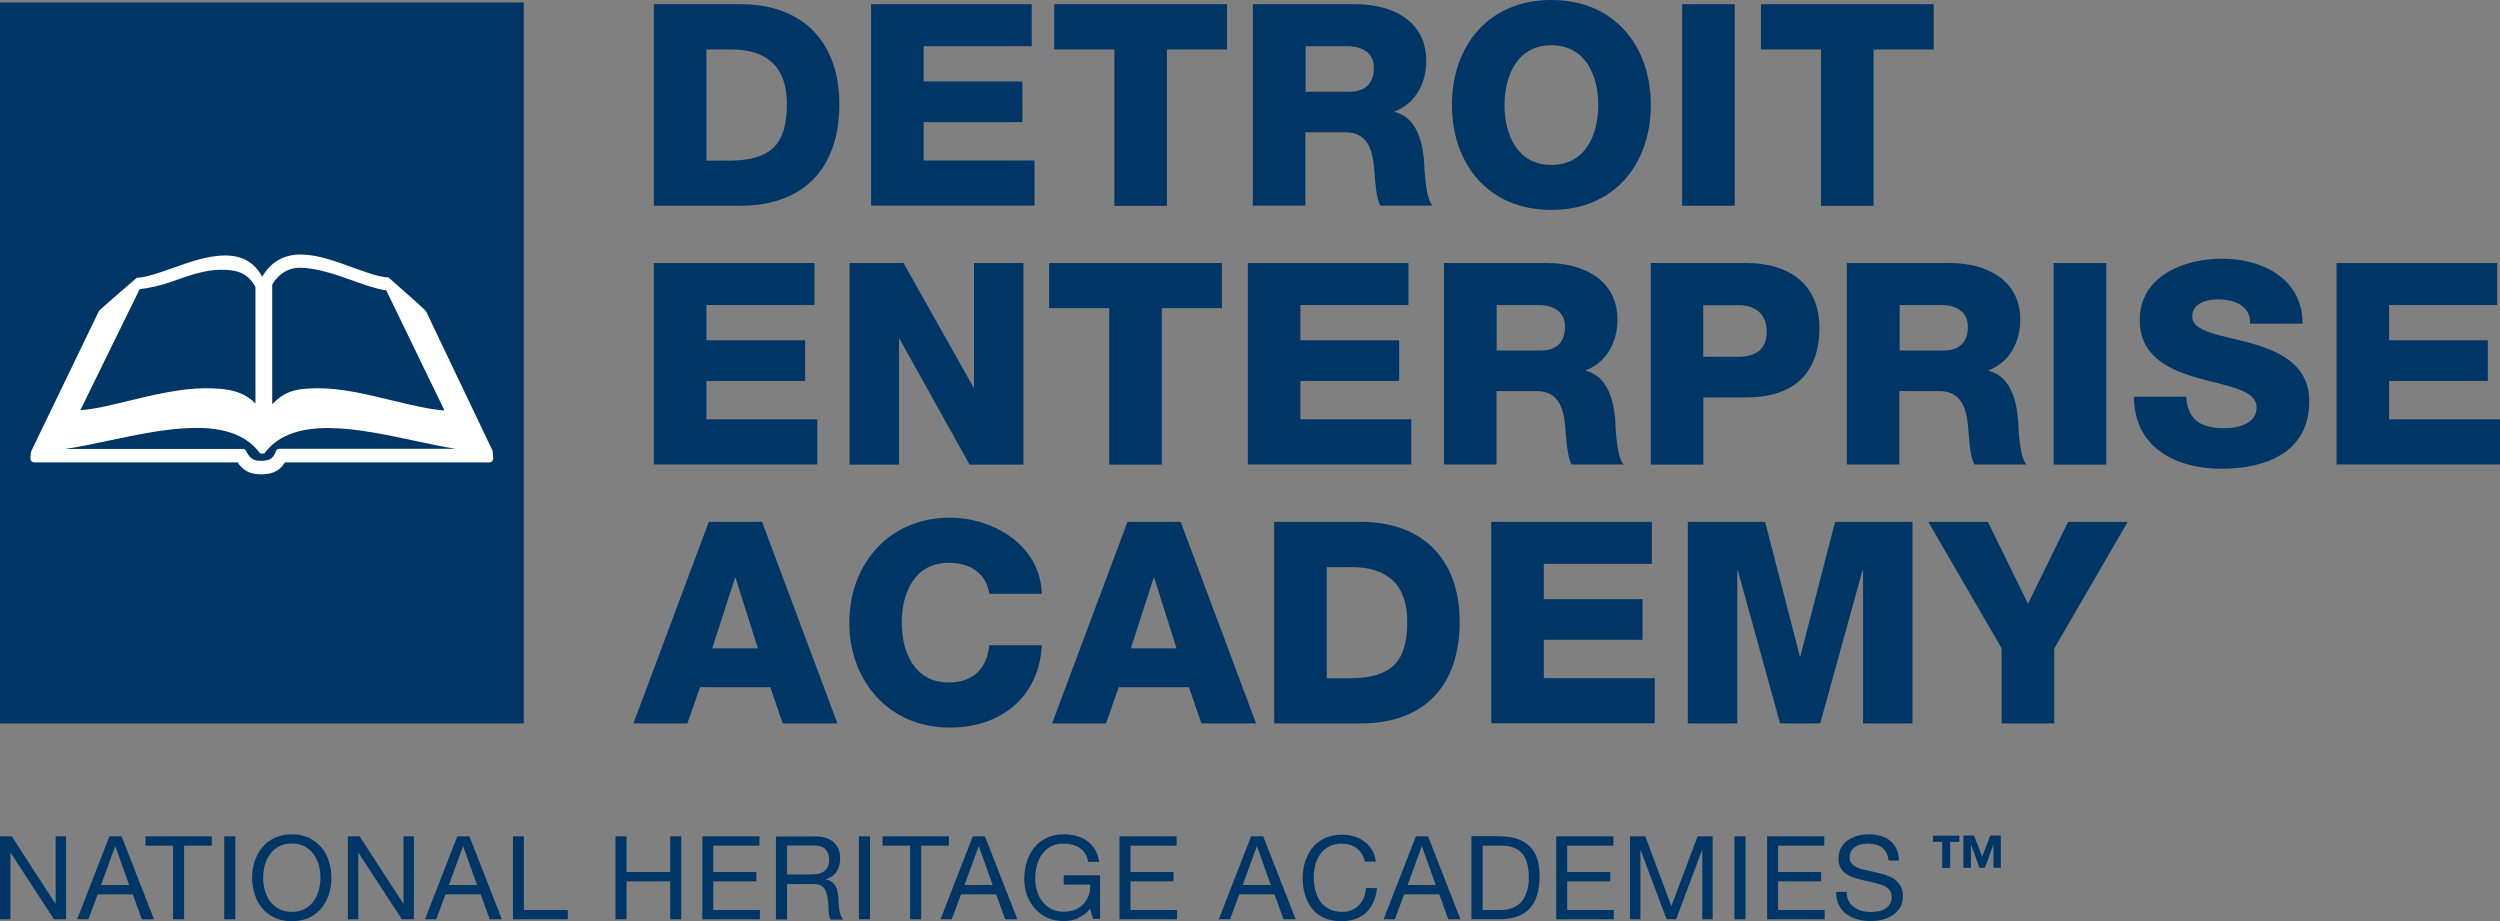 <?xml version="1.0" encoding="UTF-8"?><svg id="Layer_1" xmlns="http://www.w3.org/2000/svg" width="185.06" height="68.18" viewBox="0 0 185.06 68.18"><rect x="0" y="0" width="185.06" height="68.18" fill="#808080" stroke="none"/><defs><style>.cls-1{fill:#fff;}.cls-2{fill:#003665;}</style></defs><rect class="cls-2" y=".18" width="38.77" height="53.37"/><path class="cls-1" d="M20.68,33.22c-.14,0-.25.1-.28.24v.02c-.21.48-.46.63-1.08.63-.58,0-.78-.16-1.07-.65h0c-.03-.14-.14-.23-.27-.23H4.83c1-.14,2.11-.38,3.25-.62,4.21-.89,8.98-1.89,11.1.86l.08.1h.3l.08-.1c2.15-2.75,6.91-1.73,11.11-.83,1.04.22,2.05.44,2.97.58h-13.04ZM10.34,21.41c.7-.09,1.53-.26,2.43-.58,1.23-.44,2.4-.86,3.57-.86s1.95.18,2.57,1.27v8.63c-.93-.92-1.99-1.13-3.74-1.13s-3.88.5-5.68.94c-1.33.32-2.58.63-3.54.68l4.38-8.94ZM22.18,19.82c1.15-.01,2.63.48,3.82.91.92.34,1.87.67,2.59.76l4.31,8.89c-1.06-.06-2.39-.38-3.79-.72-1.86-.45-3.78-.92-5.55-.92s-2.49.26-3.41,1.18v-8.84s.6-1.25,2.03-1.26ZM36.47,33.38l-4.94-10.35c-.05-.1-2.78-2.5-2.78-2.5h-.12c-.69-.06-1.58-.39-2.52-.73-1.23-.45-2.62-.96-3.85-.96s-2.22.54-2.85,1.65c-.57-1.06-1.47-1.58-2.75-1.58s-2.67.5-3.93.95c-.93.33-1.82.64-2.49.7h-.11s-2.77,2.37-2.81,2.47l-5,10.35c-.04.09-.07.47-.07.57,0,.16.13.28.28.28h15.06c.37.54.82.88,1.73.88.62,0,1.3-.11,1.77-.88h15.14c.15,0,.28-.13.28-.28"/><path class="cls-2" d="M48.4.31h6.42c4.58,0,7.31,2.78,7.31,7.4,0,4.89-2.78,7.52-7.31,7.52h-6.42V.31ZM52.29,11.89h1.84c2.95-.06,4.12-1.21,4.12-4.2,0-2.72-1.46-4.03-4.12-4.03h-1.84v8.23Z"/><path class="cls-2" d="M64.48.31h11.89v3.11h-8v2.61h7.31v3.01h-7.31v2.84h8.21v3.34h-12.1V.31Z"/><path class="cls-2" d="M90.83,3.66h-4.45v11.58h-3.89V3.66h-4.45V.31h12.79v3.34Z"/><path class="cls-2" d="M92.75.31h7.61c2.63,0,5.22,1.19,5.22,4.2,0,1.61-.77,3.13-2.34,3.74v.04c1.59.38,2.05,2.15,2.17,3.57.04.63.1,2.82.63,3.36h-3.85c-.33-.5-.4-1.96-.44-2.38-.1-1.5-.36-3.05-2.17-3.05h-2.95v5.43h-3.89V.31ZM96.64,6.79h3.26c1.17,0,1.8-.63,1.8-1.76s-.88-1.61-1.96-1.61h-3.09v3.36Z"/><path class="cls-2" d="M114.84,0c4.7,0,7.36,3.45,7.36,7.77s-2.65,7.77-7.36,7.77-7.36-3.45-7.36-7.77,2.65-7.77,7.36-7.77ZM114.84,12.21c2.51,0,3.47-2.22,3.47-4.43s-.96-4.43-3.47-4.43-3.47,2.22-3.47,4.43.96,4.43,3.47,4.43Z"/><path class="cls-2" d="M124.52.31h3.89v14.92h-3.89V.31Z"/><path class="cls-2" d="M143.14,3.66h-4.45v11.58h-3.89V3.66h-4.45V.31h12.79v3.34Z"/><path class="cls-2" d="M48.4,19.47h11.89v3.11h-8v2.61h7.31v3.01h-7.31v2.84h8.21v3.34h-12.1v-14.92Z"/><path class="cls-2" d="M62.89,19.47h3.99l5.18,9.2h.04v-9.2h3.66v14.92h-3.99l-5.18-9.3h-.04v9.3h-3.66v-14.92Z"/><path class="cls-2" d="M90.45,22.81h-4.45v11.58h-3.89v-11.58h-4.45v-3.34h12.79v3.34Z"/><path class="cls-2" d="M92.37,19.47h11.89v3.11h-8v2.61h7.31v3.01h-7.31v2.84h8.21v3.34h-12.1v-14.92Z"/><path class="cls-2" d="M106.9,19.47h7.61c2.63,0,5.22,1.19,5.22,4.2,0,1.61-.77,3.13-2.34,3.74v.04c1.59.38,2.05,2.15,2.17,3.57.04.63.1,2.82.63,3.36h-3.85c-.33-.5-.4-1.96-.44-2.38-.1-1.5-.35-3.05-2.17-3.05h-2.95v5.43h-3.89v-14.92ZM110.79,25.95h3.26c1.17,0,1.8-.63,1.8-1.76s-.88-1.61-1.97-1.61h-3.09v3.36Z"/><path class="cls-2" d="M122.2,19.47h7.09c2.78,0,5.39,1.28,5.39,4.81s-2.11,5.14-5.39,5.14h-3.2v4.97h-3.89v-14.92ZM126.08,26.41h2.61c1.21,0,2.09-.5,2.09-1.86s-.9-1.96-2.09-1.96h-2.61v3.82Z"/><path class="cls-2" d="M136.72,19.47h7.61c2.63,0,5.22,1.19,5.22,4.2,0,1.61-.77,3.13-2.34,3.74v.04c1.59.38,2.05,2.15,2.17,3.57.04.63.1,2.82.63,3.36h-3.85c-.33-.5-.4-1.96-.44-2.38-.1-1.5-.36-3.05-2.17-3.05h-2.95v5.43h-3.89v-14.92ZM140.61,25.95h3.26c1.17,0,1.8-.63,1.8-1.76s-.88-1.61-1.96-1.61h-3.09v3.36Z"/><path class="cls-2" d="M152.02,19.47h3.89v14.92h-3.89v-14.92Z"/><path class="cls-2" d="M161.84,29.38c.08,1.76,1.17,2.32,2.82,2.32,1.17,0,2.38-.42,2.38-1.53,0-1.32-2.13-1.57-4.28-2.17-2.13-.61-4.37-1.57-4.37-4.31,0-3.26,3.28-4.54,6.08-4.54,2.97,0,5.96,1.44,5.98,4.81h-3.89c.06-1.36-1.21-1.8-2.4-1.8-.84,0-1.88.29-1.88,1.28,0,1.15,2.15,1.36,4.33,1.96,2.15.61,4.33,1.61,4.33,4.31,0,3.78-3.22,4.99-6.5,4.99s-6.46-1.5-6.48-5.33h3.89Z"/><path class="cls-2" d="M172.96,19.47h11.89v3.11h-8v2.61h7.31v3.01h-7.31v2.84h8.21v3.34h-12.1v-14.92Z"/><path class="cls-2" d="M52.46,38.63h3.95l5.58,14.92h-4.05l-.92-2.68h-5.2l-.94,2.68h-3.99l5.58-14.92ZM52.71,47.99h3.39l-1.65-5.22h-.04l-1.69,5.22Z"/><path class="cls-2" d="M73.23,43.96c-.21-1.5-1.38-2.3-3.01-2.3-2.51,0-3.47,2.22-3.47,4.43s.96,4.43,3.47,4.43c1.82,0,2.86-1.05,3.01-2.76h3.89c-.21,3.85-3.03,6.1-6.81,6.1-4.51,0-7.44-3.45-7.44-7.77s2.93-7.77,7.44-7.77c3.22,0,6.71,2.05,6.81,5.64h-3.89Z"/><path class="cls-2" d="M83.45,38.63h3.95l5.58,14.92h-4.05l-.92-2.68h-5.2l-.94,2.68h-3.99l5.58-14.92ZM83.7,47.99h3.39l-1.65-5.22h-.04l-1.69,5.22Z"/><path class="cls-2" d="M94.32,38.63h6.42c4.58,0,7.31,2.78,7.31,7.4,0,4.89-2.78,7.52-7.31,7.52h-6.42v-14.92ZM98.21,50.21h1.84c2.95-.06,4.12-1.21,4.12-4.2,0-2.72-1.46-4.03-4.12-4.03h-1.84v8.23Z"/><path class="cls-2" d="M110.39,38.63h11.89v3.11h-8v2.61h7.31v3.01h-7.31v2.84h8.21v3.34h-12.1v-14.92Z"/><path class="cls-2" d="M124.93,38.63h5.73l2.57,9.95h.04l2.57-9.95h5.73v14.92h-3.66v-11.33h-.04l-3.13,11.33h-2.97l-3.13-11.33h-.04v11.33h-3.66v-14.92Z"/><path class="cls-2" d="M152.06,47.99v5.56h-3.89v-5.56l-5.43-9.36h4.41l2.97,6.06,2.97-6.06h4.41l-5.43,9.36Z"/><path class="cls-2" d="M144.36,62.32v1.93h-.59v-1.93h-.68v-.46h1.95v.46h-.68ZM147.56,64.24v-1.7h-.01l-.62,1.7h-.4l-.62-1.7h-.01v1.7h-.56v-2.39h.79l.6,1.57.6-1.57h.78v2.39h-.56Z"/><path class="cls-2" d="M.87,61.91l3.23,4.98h.02v-4.98h.77v6.14h-.89l-3.21-4.92h-.02v4.92h-.77v-6.14h.87Z"/><path class="cls-2" d="M9,61.91l2.4,6.14h-.9l-.67-1.85h-2.6l-.69,1.85h-.83l2.39-6.14h.9ZM9.56,65.51l-1.02-2.86h-.02l-1.04,2.86h2.08Z"/><path class="cls-2" d="M10.77,62.6v-.69h4.91v.69h-2.05v5.45h-.82v-5.45h-2.05Z"/><path class="cls-2" d="M17.42,61.91v6.14h-.82v-6.14h.82Z"/><path class="cls-2" d="M18.85,63.77c.12-.39.31-.73.55-1.03.25-.3.55-.54.92-.71.37-.18.79-.27,1.28-.27s.91.09,1.28.27c.37.18.67.42.92.71.25.3.43.64.55,1.03.12.39.18.79.18,1.21s-.06.82-.18,1.21c-.12.39-.31.73-.55,1.03-.25.3-.55.53-.92.71-.37.17-.79.26-1.28.26s-.91-.09-1.28-.26-.67-.41-.92-.71-.43-.64-.55-1.03c-.12-.39-.19-.79-.19-1.21s.06-.82.19-1.21ZM19.6,65.89c.08.3.21.57.38.81.17.24.39.43.66.58.27.15.59.22.96.22s.69-.07.96-.22c.27-.15.49-.34.66-.58.17-.24.3-.51.38-.81.08-.3.12-.61.12-.92s-.04-.61-.12-.92c-.08-.3-.21-.57-.38-.81-.17-.24-.39-.43-.66-.58-.27-.15-.59-.22-.96-.22s-.69.07-.96.22c-.27.15-.49.34-.66.58-.17.24-.3.51-.38.81s-.12.61-.12.92.04.61.12.92Z"/><path class="cls-2" d="M26.62,61.91l3.23,4.98h.02v-4.98h.77v6.14h-.89l-3.21-4.92h-.02v4.92h-.77v-6.14h.87Z"/><path class="cls-2" d="M34.75,61.91l2.4,6.14h-.9l-.67-1.85h-2.6l-.69,1.85h-.83l2.39-6.14h.9ZM35.31,65.51l-1.02-2.86h-.02l-1.04,2.86h2.08Z"/><path class="cls-2" d="M38.78,61.91v5.45h3.25v.69h-4.06v-6.14h.82Z"/><path class="cls-2" d="M46.38,61.91v2.64h3.23v-2.64h.82v6.14h-.82v-2.81h-3.23v2.81h-.82v-6.14h.82Z"/><path class="cls-2" d="M56.22,61.91v.69h-3.42v1.95h3.19v.69h-3.19v2.12h3.45v.69h-4.26v-6.14h4.24Z"/><path class="cls-2" d="M60.33,61.91c.58,0,1.04.14,1.37.43.33.29.49.68.49,1.18,0,.37-.08.7-.25.98-.17.28-.44.47-.81.58v.02c.18.03.32.09.43.17.11.08.2.18.27.29.07.11.11.24.15.37.03.14.06.28.07.43.01.15.02.3.03.46,0,.15.02.31.04.46.02.15.06.29.1.43.04.13.11.25.19.36h-.91c-.06-.06-.1-.15-.12-.26s-.03-.23-.04-.37c0-.13-.01-.28-.02-.43,0-.15-.02-.31-.05-.46-.02-.15-.05-.29-.09-.43s-.09-.25-.16-.35c-.07-.1-.17-.18-.29-.24s-.28-.09-.48-.09h-1.99v2.62h-.82v-6.14h2.89ZM60.5,64.7c.17-.03.32-.08.45-.17.13-.08.23-.19.31-.34s.12-.32.12-.55c0-.31-.09-.56-.26-.76-.17-.19-.45-.29-.83-.29h-2.03v2.14h1.7c.19,0,.37-.01.54-.04Z"/><path class="cls-2" d="M64.4,61.91v6.14h-.82v-6.14h.82Z"/><path class="cls-2" d="M65.33,62.6v-.69h4.91v.69h-2.05v5.45h-.82v-5.45h-2.05Z"/><path class="cls-2" d="M72.91,61.91l2.4,6.14h-.9l-.67-1.85h-2.6l-.69,1.85h-.83l2.39-6.14h.9ZM73.48,65.51l-1.02-2.86h-.02l-1.04,2.86h2.08Z"/><path class="cls-2" d="M79.82,67.97c-.36.14-.71.21-1.07.21-.46,0-.87-.08-1.23-.25s-.67-.4-.92-.68c-.25-.29-.44-.62-.58-.99-.13-.37-.2-.76-.2-1.16,0-.45.06-.87.18-1.28.12-.4.31-.76.55-1.06.24-.3.55-.55.91-.73.36-.18.79-.27,1.28-.27.33,0,.65.04.94.12.3.08.56.2.79.37.23.17.43.38.58.63s.26.56.32.92h-.82c-.04-.24-.11-.44-.22-.61-.11-.17-.24-.31-.4-.42s-.34-.19-.55-.24c-.2-.05-.42-.08-.65-.08-.37,0-.69.07-.96.22s-.48.35-.65.59c-.17.24-.29.52-.37.83-.08.31-.12.63-.12.96s.05.63.14.92c.09.3.23.56.4.78.18.23.4.41.66.54s.56.2.91.2c.32,0,.6-.05.85-.15.25-.1.45-.24.62-.43s.3-.39.38-.64c.09-.24.12-.51.11-.79h-1.96v-.69h2.69v3.23h-.52l-.22-.76c-.24.32-.54.55-.89.69Z"/><path class="cls-2" d="M87.1,61.91v.69h-3.42v1.95h3.19v.69h-3.19v2.12h3.45v.69h-4.26v-6.14h4.24Z"/><path class="cls-2" d="M93.51,61.91l2.4,6.14h-.9l-.67-1.85h-2.6l-.69,1.85h-.83l2.39-6.14h.9ZM94.07,65.51l-1.02-2.86h-.02l-1.04,2.86h2.08Z"/><path class="cls-2" d="M100.43,62.78c-.31-.22-.68-.33-1.11-.33-.37,0-.68.07-.94.21-.26.14-.48.32-.64.55s-.29.5-.37.79c-.08.3-.12.61-.12.93,0,.35.04.68.12.99.08.31.2.58.37.82.17.23.39.42.65.55s.58.21.95.21c.27,0,.51-.04.72-.13.21-.09.39-.21.54-.37.15-.16.27-.35.36-.56.09-.22.14-.45.15-.7h.82c-.08.77-.35,1.38-.8,1.81-.45.43-1.07.64-1.86.64-.48,0-.89-.08-1.25-.24-.36-.16-.65-.39-.88-.67-.24-.29-.41-.62-.53-1.01-.12-.39-.18-.81-.18-1.25s.06-.87.19-1.26.31-.73.55-1.03c.24-.29.55-.52.91-.69.36-.17.78-.25,1.25-.25.32,0,.62.04.91.13s.54.21.76.38c.22.17.41.37.56.62.15.25.25.54.29.86h-.82c-.09-.44-.29-.76-.61-.98Z"/><path class="cls-2" d="M105.71,61.91l2.4,6.14h-.9l-.67-1.85h-2.6l-.69,1.85h-.83l2.39-6.14h.9ZM106.28,65.51l-1.02-2.86h-.02l-1.04,2.86h2.08Z"/><path class="cls-2" d="M111.03,61.91c.95,0,1.67.24,2.18.72s.76,1.21.76,2.2c0,.52-.06.97-.17,1.37-.11.4-.29.73-.53,1.01-.24.27-.55.48-.92.62s-.81.21-1.32.21h-2.11v-6.14h2.11ZM111.1,67.36c.09,0,.21,0,.34-.02.14-.01.28-.05.44-.1.15-.05.31-.13.46-.24.15-.1.29-.24.41-.42s.22-.4.3-.67.12-.59.12-.97-.04-.69-.11-.98c-.07-.29-.19-.54-.35-.74-.16-.2-.37-.36-.63-.46-.26-.11-.58-.16-.95-.16h-1.38v4.76h1.36Z"/><path class="cls-2" d="M119.43,61.91v.69h-3.42v1.95h3.19v.69h-3.19v2.12h3.45v.69h-4.26v-6.14h4.24Z"/><path class="cls-2" d="M121.79,61.91l1.93,5.16,1.94-5.16h1.12v6.14h-.77v-5.11h-.02l-1.92,5.11h-.7l-1.92-5.11h-.02v5.11h-.77v-6.14h1.12Z"/><path class="cls-2" d="M129.21,61.91v6.14h-.82v-6.14h.82Z"/><path class="cls-2" d="M135.04,61.91v.69h-3.42v1.95h3.19v.69h-3.19v2.12h3.45v.69h-4.26v-6.14h4.24Z"/><path class="cls-2" d="M139.34,62.75c-.27-.2-.62-.3-1.04-.3-.17,0-.34.02-.51.05-.17.03-.31.09-.44.17-.13.08-.23.19-.31.32s-.12.3-.12.5c0,.19.06.34.17.46s.26.21.45.29.4.14.63.18c.23.05.47.1.72.16.24.06.48.12.72.2.23.08.44.18.63.31.19.13.33.3.45.5.11.2.17.45.17.76,0,.33-.07.61-.22.84-.15.23-.33.42-.56.57s-.49.25-.77.32c-.28.07-.57.1-.85.1-.34,0-.67-.04-.98-.13-.31-.09-.58-.22-.81-.39s-.42-.4-.55-.67c-.13-.27-.2-.59-.2-.97h.77c0,.26.05.48.15.67s.23.34.4.46c.16.12.35.21.57.27.22.06.44.09.67.09.18,0,.37-.02.55-.05.19-.03.35-.09.5-.18.15-.08.27-.2.36-.34.09-.14.14-.33.14-.55,0-.21-.06-.38-.17-.52-.11-.13-.26-.24-.45-.32s-.4-.15-.63-.2c-.24-.05-.47-.1-.72-.16-.24-.05-.48-.12-.72-.19-.24-.07-.45-.17-.63-.28-.19-.12-.33-.27-.45-.46-.11-.19-.17-.42-.17-.7,0-.31.06-.58.19-.8.13-.23.29-.41.5-.56.21-.15.45-.25.71-.33.27-.07.54-.11.82-.11.32,0,.61.04.88.11.27.07.51.19.71.35.2.16.36.36.48.61.12.24.18.53.19.87h-.77c-.05-.44-.21-.76-.48-.96Z"/></svg>